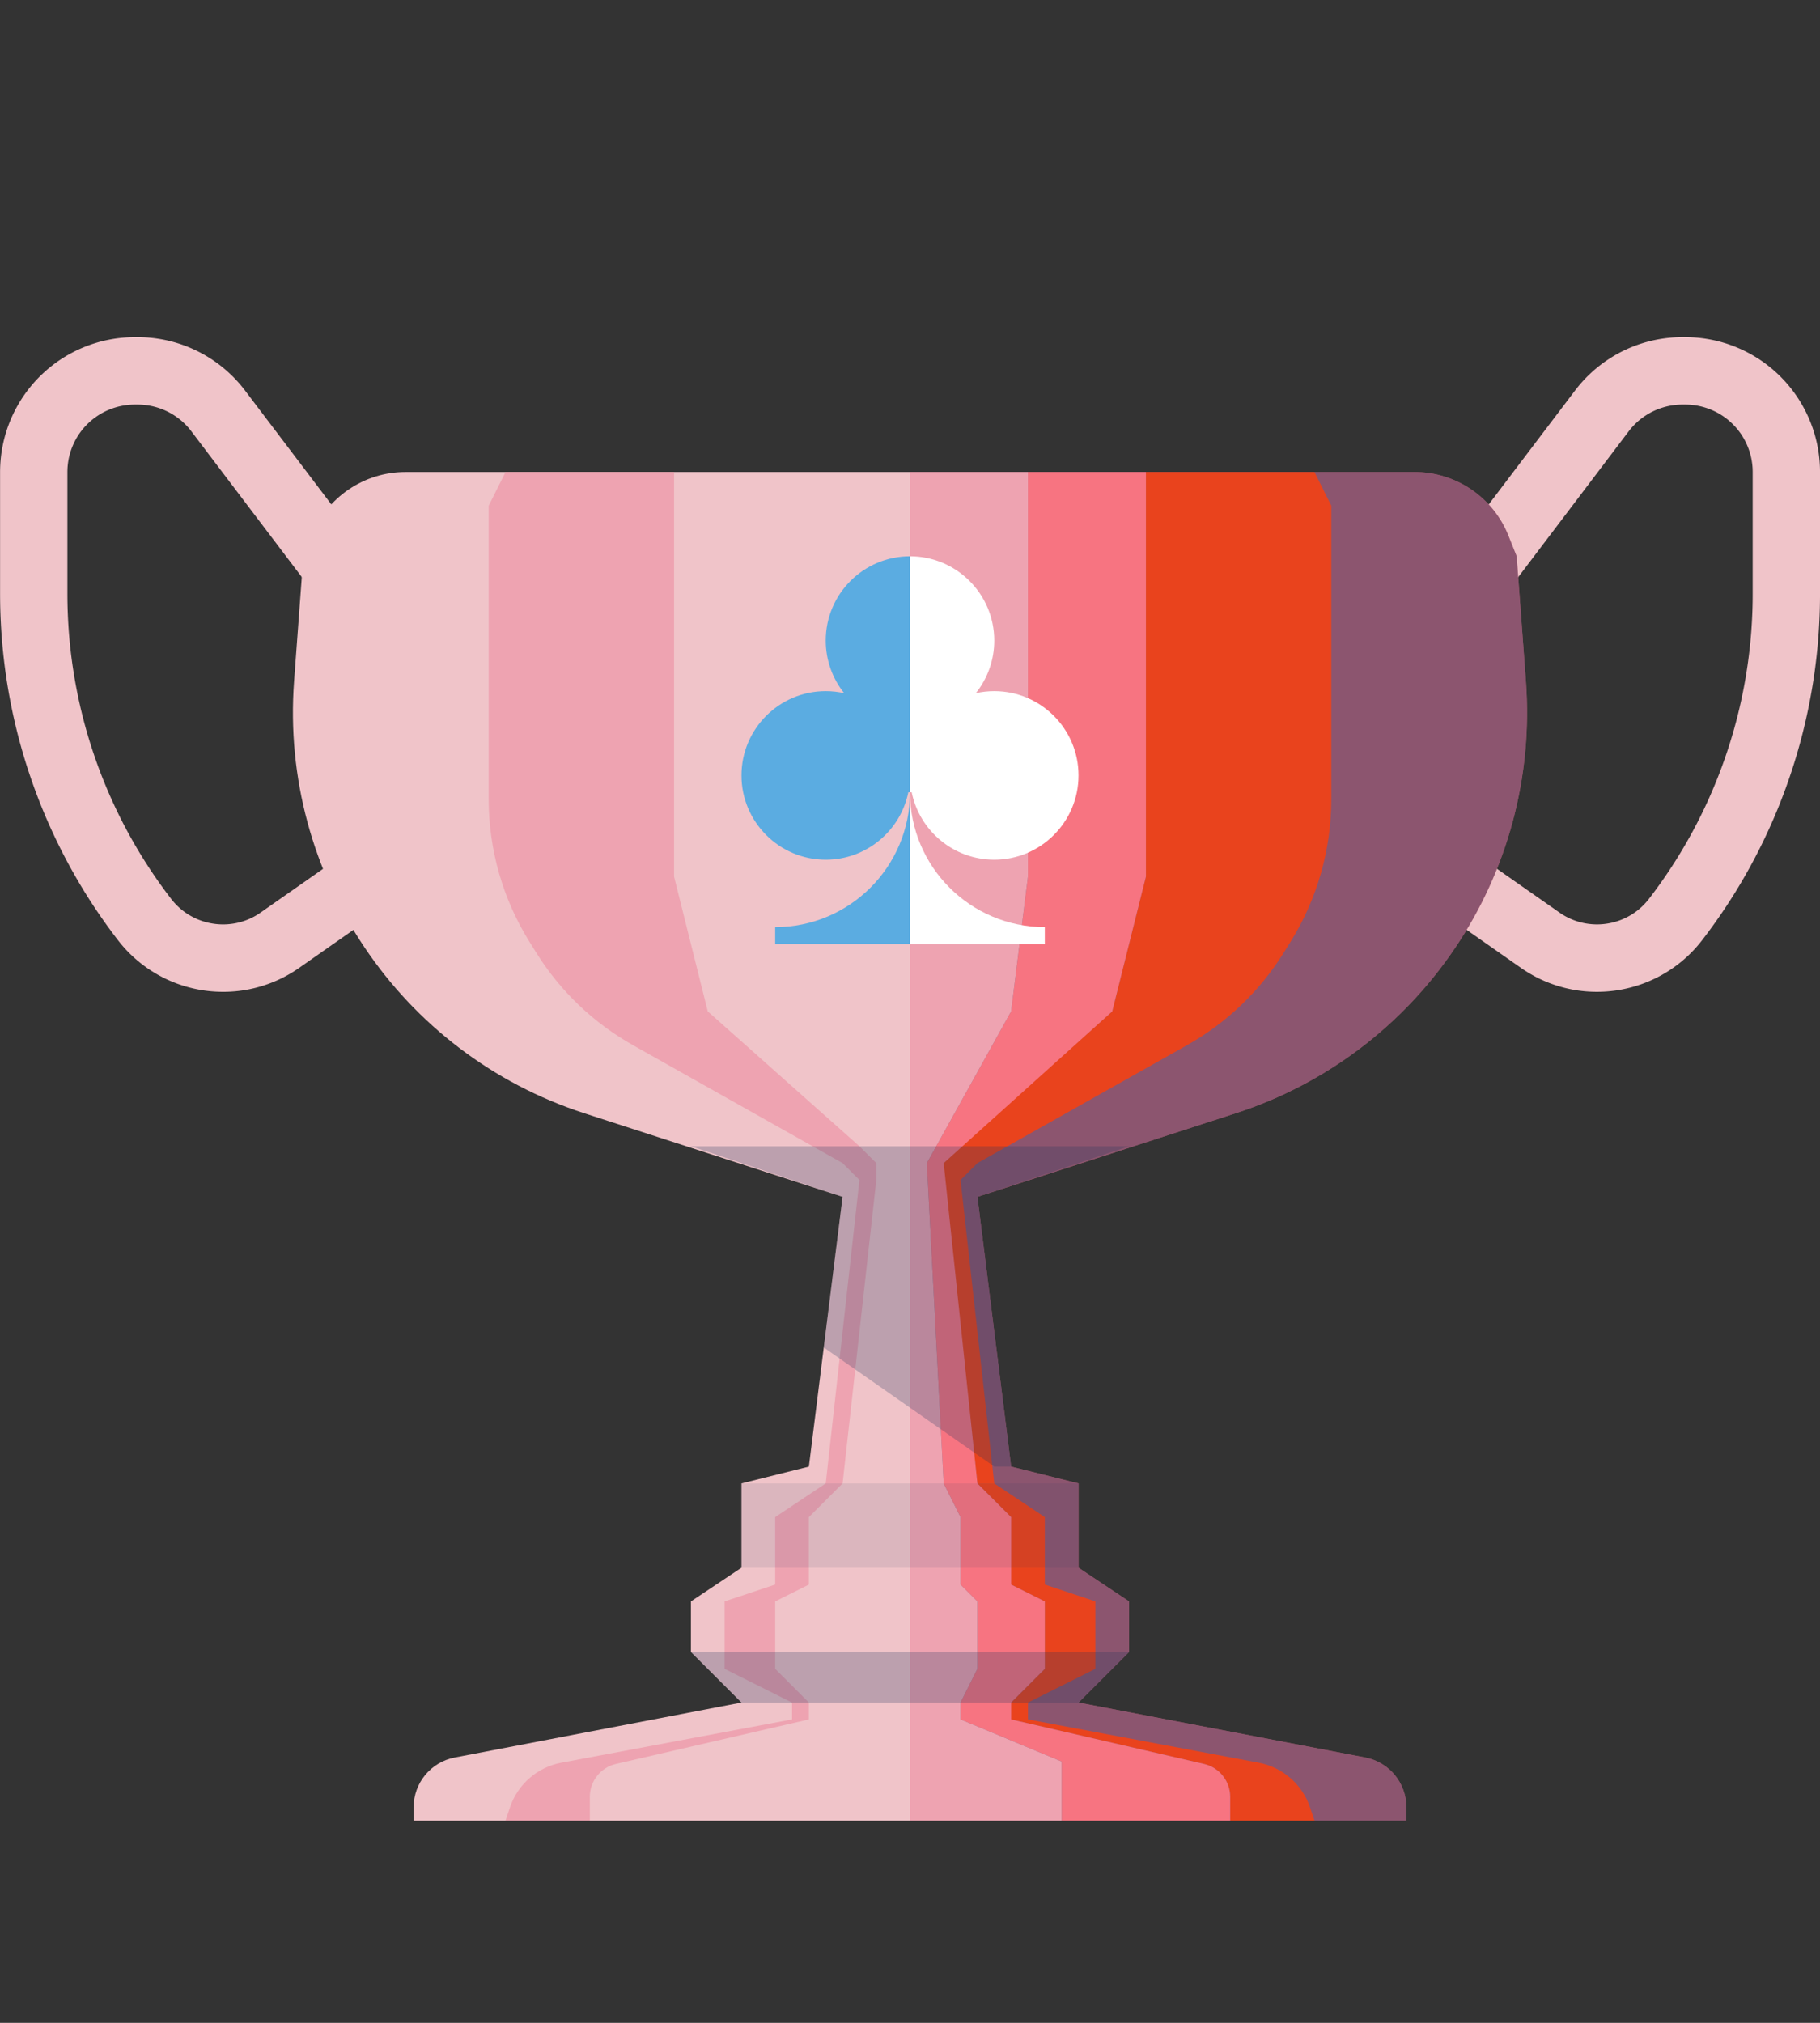<?xml version="1.0" encoding="UTF-8" standalone="no"?><!DOCTYPE svg PUBLIC "-//W3C//DTD SVG 1.1//EN" "http://www.w3.org/Graphics/SVG/1.1/DTD/svg11.dtd"><svg width="100%" height="100%" viewBox="0 0 216 240" version="1.1" xmlns="http://www.w3.org/2000/svg" xmlns:xlink="http://www.w3.org/1999/xlink" xml:space="preserve" style="fill-rule:evenodd;clip-rule:evenodd;stroke-linejoin:round;stroke-miterlimit:1.414;"><rect x="0" y="0" width="216" height="240" fill="#333333" stroke="none"/><rect id="competitie" x="0" y="0" width="216" height="240" style="fill:none;"/><clipPath id="_clip1"><rect id="competitie1" x="0" y="0" width="216" height="240"/></clipPath><g clip-path="url(#_clip1)"><g id="ranking---competitie"><path d="M200.199,40.001l0.198,0.004l0.198,0.006l0.198,0.009l0.198,0.011l0.197,0.013l0.197,0.016l0.196,0.018l0.196,0.021l0.196,0.023l0.195,0.025l0.195,0.028l0.194,0.031l0.193,0.032l0.194,0.035l0.192,0.037l0.192,0.04l0.191,0.042l0.191,0.044l0.19,0.047l0.189,0.048l0.189,0.051l0.188,0.054l0.187,0.056l0.187,0.057l0.186,0.061l0.185,0.062l0.184,0.065l0.183,0.067l0.183,0.069l0.181,0.071l0.181,0.074l0.18,0.076l0.179,0.078l0.178,0.08l0.176,0.082l0.176,0.084l0.175,0.087l0.174,0.089l0.173,0.091l0.172,0.093l0.171,0.095l0.169,0.097l0.169,0.1l0.167,0.101l0.166,0.104l0.165,0.105l0.164,0.108l0.162,0.11l0.162,0.112l0.159,0.114l0.159,0.116l0.157,0.117l0.157,0.121l0.154,0.122l0.153,0.123l0.152,0.126l0.15,0.128l0.149,0.13l0.148,0.132l0.146,0.134l0.144,0.136l0.143,0.138l0.142,0.139l0.139,0.142l0.138,0.142l0.136,0.145l0.134,0.146l0.132,0.148l0.13,0.148l0.128,0.151l0.126,0.152l0.123,0.153l0.122,0.154l0.121,0.157l0.117,0.157l0.116,0.159l0.114,0.16l0.112,0.161l0.11,0.162l0.108,0.164l0.105,0.165l0.104,0.166l0.101,0.167l0.1,0.169l0.097,0.169l0.095,0.171l0.093,0.172l0.091,0.173l0.089,0.174l0.087,0.175l0.084,0.175l0.082,0.177l0.08,0.178l0.078,0.179l0.076,0.18l0.074,0.181l0.071,0.181l0.069,0.183l0.067,0.183l0.065,0.184l0.062,0.185l0.06,0.186l0.058,0.187l0.056,0.187l0.054,0.188l0.051,0.188l0.048,0.19l0.047,0.19l0.044,0.191l0.042,0.191l0.04,0.192l0.037,0.192l0.035,0.194l0.033,0.193l0.03,0.194l0.028,0.195l0.025,0.195l0.023,0.196l0.021,0.196l0.018,0.196l0.016,0.197l0.013,0.197l0.011,0.198l0.009,0.198l0.006,0.198l0.004,0.198l0.001,0.187l0,14.468l-0.001,0.343l-0.003,0.348l-0.004,0.347l-0.006,0.348l-0.008,0.347l-0.01,0.348l-0.012,0.347l-0.013,0.347l-0.016,0.346l-0.017,0.347l-0.018,0.346l-0.021,0.346l-0.022,0.346l-0.024,0.345l-0.026,0.345l-0.028,0.345l-0.029,0.345l-0.031,0.345l-0.033,0.344l-0.035,0.344l-0.036,0.344l-0.038,0.343l-0.04,0.343l-0.042,0.343l-0.043,0.342l-0.045,0.343l-0.047,0.341l-0.049,0.342l-0.05,0.341l-0.052,0.341l-0.054,0.341l-0.056,0.34l-0.057,0.34l-0.059,0.339l-0.061,0.339l-0.062,0.339l-0.065,0.338l-0.065,0.338l-0.068,0.338l-0.069,0.337l-0.071,0.337l-0.073,0.336l-0.075,0.336l-0.076,0.335l-0.078,0.335l-0.079,0.335l-0.082,0.334l-0.083,0.334l-0.084,0.333l-0.086,0.333l-0.089,0.332l-0.089,0.332l-0.092,0.331l-0.093,0.331l-0.094,0.33l-0.097,0.33l-0.098,0.329l-0.1,0.329l-0.101,0.328l-0.103,0.328l-0.105,0.327l-0.107,0.327l-0.108,0.326l-0.11,0.325l-0.111,0.325l-0.113,0.325l-0.115,0.323l-0.116,0.324l-0.118,0.322l-0.12,0.322l-0.121,0.322l-0.123,0.321l-0.125,0.32l-0.126,0.319l-0.128,0.319l-0.13,0.319l-0.131,0.317l-0.133,0.317l-0.134,0.317l-0.136,0.316l-0.138,0.314l-0.139,0.315l-0.141,0.314l-0.143,0.313l-0.144,0.312l-0.146,0.312l-0.147,0.311l-0.149,0.31l-0.151,0.309l-0.152,0.309l-0.154,0.308l-0.155,0.307l-0.157,0.307l-0.159,0.306l-0.16,0.305l-0.162,0.304l-0.163,0.304l-0.165,0.302l-0.167,0.302l-0.168,0.301l-0.169,0.301l-0.172,0.299l-0.173,0.299l-0.174,0.298l-0.176,0.297l-0.178,0.296l-0.179,0.296l-0.18,0.295l-0.183,0.293l-0.183,0.293l-0.186,0.292l-0.187,0.291l-0.188,0.291l-0.19,0.289l-0.192,0.289l-0.193,0.287l-0.195,0.287l-0.196,0.286l-0.198,0.285l-0.199,0.284l-0.201,0.283l-0.202,0.282l-0.204,0.282l-0.205,0.28l-0.207,0.279l-0.209,0.279l-0.21,0.277l-0.193,0.253l-0.011,0.015l-0.129,0.164l-0.122,0.153l-0.124,0.152l-0.126,0.149l-0.127,0.148l-0.129,0.146l-0.13,0.144l-0.132,0.142l-0.133,0.14l-0.135,0.138l-0.136,0.136l-0.137,0.135l-0.139,0.133l-0.14,0.13l-0.142,0.129l-0.143,0.127l-0.145,0.125l-0.145,0.123l-0.147,0.12l-0.148,0.119l-0.149,0.117l-0.151,0.115l-0.151,0.113l-0.153,0.112l-0.154,0.108l-0.155,0.107l-0.156,0.106l-0.157,0.103l-0.158,0.101l-0.159,0.099l-0.16,0.097l-0.162,0.095l-0.162,0.093l-0.162,0.091l-0.164,0.088l-0.165,0.087l-0.166,0.085l-0.166,0.083l-0.167,0.081l-0.168,0.078l-0.169,0.077l-0.17,0.075l-0.17,0.072l-0.171,0.071l-0.172,0.068l-0.172,0.067l-0.173,0.064l-0.174,0.062l-0.175,0.06l-0.175,0.059l-0.175,0.056l-0.176,0.054l-0.177,0.051l-0.177,0.05l-0.178,0.048l-0.178,0.046l-0.179,0.043l-0.179,0.042l-0.179,0.039l-0.18,0.037l-0.181,0.036l-0.18,0.033l-0.181,0.031l-0.182,0.029l-0.182,0.027l-0.182,0.024l-0.182,0.023l-0.182,0.02l-0.183,0.019l-0.184,0.016l-0.183,0.014l-0.183,0.012l-0.184,0.01l-0.184,0.007l-0.184,0.006l-0.184,0.003l-0.184,0.002l-0.184,-0.001l-0.184,-0.003l-0.185,-0.005l-0.185,-0.008l-0.184,-0.009l-0.184,-0.012l-0.185,-0.014l-0.184,-0.016l-0.184,-0.018l-0.184,-0.02l-0.185,-0.023l-0.183,-0.025l-0.184,-0.026l-0.184,-0.03l-0.183,-0.031l-0.183,-0.033l-0.184,-0.036l-0.182,-0.038l-0.182,-0.04l-0.183,-0.042l-0.182,-0.045l-0.181,-0.047l-0.181,-0.049l-0.181,-0.051l-0.18,-0.053l-0.18,-0.056l-0.18,-0.058l-0.179,-0.06l-0.178,-0.063l-0.178,-0.064l-0.178,-0.067l-0.176,-0.069l-0.177,-0.072l-0.176,-0.073l-0.175,-0.076l-0.174,-0.078l-0.174,-0.08l-0.173,-0.083l-0.172,-0.085l-0.172,-0.087l-0.17,-0.089l-0.171,-0.092l-0.168,-0.094l-0.169,-0.096l-0.167,-0.098l-0.167,-0.101l-0.165,-0.102l-0.165,-0.105l-0.164,-0.107l-0.162,-0.11l-0.152,-0.105l-10.792,-7.554l4.588,-6.554l10.772,7.54l0.09,0.063l0.081,0.055l0.082,0.053l0.082,0.052l0.082,0.051l0.083,0.05l0.082,0.049l0.083,0.047l0.084,0.047l0.084,0.045l0.084,0.044l0.085,0.043l0.084,0.041l0.085,0.041l0.086,0.039l0.085,0.039l0.086,0.037l0.086,0.036l0.087,0.035l0.087,0.034l0.087,0.033l0.087,0.031l0.087,0.031l0.088,0.029l0.088,0.029l0.088,0.027l0.089,0.026l0.088,0.025l0.089,0.024l0.089,0.023l0.089,0.022l0.089,0.021l0.09,0.02l0.09,0.018l0.089,0.018l0.09,0.016l0.09,0.016l0.091,0.014l0.09,0.013l0.091,0.012l0.09,0.011l0.091,0.01l0.091,0.009l0.09,0.008l0.091,0.007l0.091,0.006l0.091,0.004l0.091,0.004l0.091,0.003l0.091,0.001l0.091,0.001l0.091,-0.001l0.091,-0.002l0.091,-0.003l0.091,-0.003l0.09,-0.005l0.091,-0.006l0.091,-0.007l0.09,-0.008l0.091,-0.009l0.09,-0.01l0.09,-0.012l0.091,-0.012l0.09,-0.013l0.089,-0.014l0.09,-0.016l0.089,-0.016l0.089,-0.017l0.089,-0.019l0.089,-0.019l0.089,-0.021l0.088,-0.021l0.088,-0.023l0.088,-0.024l0.088,-0.024l0.087,-0.026l0.087,-0.026l0.087,-0.028l0.086,-0.029l0.086,-0.03l0.085,-0.03l0.086,-0.032l0.085,-0.033l0.085,-0.034l0.084,-0.034l0.084,-0.036l0.083,-0.037l0.083,-0.037l0.083,-0.039l0.082,-0.04l0.082,-0.041l0.081,-0.041l0.081,-0.043l0.081,-0.043l0.08,-0.045l0.079,-0.046l0.079,-0.046l0.079,-0.048l0.078,-0.048l0.077,-0.05l0.077,-0.05l0.077,-0.052l0.076,-0.052l0.075,-0.054l0.075,-0.054l0.074,-0.056l0.074,-0.056l0.073,-0.057l0.073,-0.059l0.072,-0.059l0.071,-0.06l0.071,-0.061l0.07,-0.063l0.07,-0.063l0.069,-0.064l0.068,-0.065l0.068,-0.066l0.067,-0.068l0.066,-0.068l0.066,-0.069l0.065,-0.07l0.065,-0.072l0.063,-0.072l0.063,-0.073l0.063,-0.075l0.062,-0.075l0.061,-0.076l0.053,-0.068l-0.01,0.013l0.204,-0.267l0.185,-0.244l0.184,-0.246l0.182,-0.246l0.181,-0.247l0.18,-0.248l0.178,-0.248l0.177,-0.25l0.176,-0.25l0.174,-0.251l0.173,-0.252l0.172,-0.253l0.17,-0.253l0.169,-0.255l0.167,-0.255l0.166,-0.256l0.165,-0.256l0.163,-0.257l0.162,-0.259l0.161,-0.259l0.159,-0.259l0.158,-0.261l0.156,-0.261l0.155,-0.261l0.154,-0.263l0.153,-0.263l0.15,-0.264l0.15,-0.265l0.148,-0.265l0.147,-0.267l0.145,-0.266l0.144,-0.268l0.143,-0.268l0.141,-0.269l0.14,-0.269l0.138,-0.27l0.137,-0.271l0.136,-0.272l0.134,-0.272l0.132,-0.272l0.132,-0.274l0.13,-0.274l0.128,-0.274l0.127,-0.275l0.126,-0.276l0.124,-0.277l0.123,-0.277l0.121,-0.278l0.12,-0.278l0.118,-0.278l0.117,-0.28l0.116,-0.28l0.114,-0.28l0.113,-0.281l0.111,-0.282l0.11,-0.282l0.108,-0.283l0.107,-0.283l0.106,-0.284l0.104,-0.284l0.102,-0.285l0.102,-0.286l0.099,-0.285l0.098,-0.287l0.097,-0.287l0.095,-0.287l0.094,-0.288l0.093,-0.288l0.091,-0.289l0.089,-0.289l0.088,-0.29l0.086,-0.29l0.085,-0.291l0.084,-0.291l0.082,-0.291l0.08,-0.292l0.08,-0.293l0.077,-0.292l0.076,-0.294l0.075,-0.293l0.073,-0.294l0.071,-0.295l0.071,-0.295l0.068,-0.295l0.067,-0.296l0.066,-0.296l0.064,-0.296l0.063,-0.297l0.061,-0.297l0.059,-0.297l0.058,-0.298l0.057,-0.298l0.055,-0.299l0.054,-0.298l0.052,-0.3l0.05,-0.299l0.049,-0.3l0.047,-0.3l0.046,-0.3l0.045,-0.301l0.043,-0.301l0.041,-0.301l0.04,-0.302l0.038,-0.302l0.037,-0.302l0.035,-0.302l0.034,-0.303l0.032,-0.302l0.03,-0.304l0.029,-0.303l0.028,-0.303l0.025,-0.304l0.025,-0.304l0.023,-0.305l0.021,-0.304l0.019,-0.305l0.019,-0.305l0.016,-0.305l0.015,-0.305l0.013,-0.306l0.012,-0.305l0.011,-0.306l0.008,-0.306l0.007,-0.306l0.006,-0.307l0.004,-0.306l0.002,-0.307l0.001,-0.312l0,-14.433l-0.001,-0.112l-0.002,-0.099l-0.003,-0.099l-0.004,-0.099l-0.005,-0.099l-0.007,-0.098l-0.008,-0.099l-0.009,-0.098l-0.011,-0.098l-0.011,-0.098l-0.013,-0.097l-0.014,-0.097l-0.015,-0.097l-0.016,-0.097l-0.018,-0.097l-0.018,-0.096l-0.02,-0.096l-0.021,-0.095l-0.022,-0.096l-0.023,-0.095l-0.025,-0.095l-0.025,-0.094l-0.027,-0.094l-0.028,-0.094l-0.029,-0.093l-0.03,-0.093l-0.031,-0.092l-0.033,-0.092l-0.033,-0.092l-0.035,-0.091l-0.035,-0.091l-0.037,-0.09l-0.038,-0.09l-0.039,-0.09l-0.04,-0.089l-0.041,-0.088l-0.042,-0.088l-0.044,-0.088l-0.044,-0.087l-0.046,-0.086l-0.046,-0.086l-0.048,-0.085l-0.048,-0.085l-0.05,-0.084l-0.051,-0.084l-0.052,-0.083l-0.052,-0.083l-0.054,-0.081l-0.055,-0.082l-0.056,-0.08l-0.057,-0.08l-0.058,-0.079l-0.059,-0.079l-0.06,-0.078l-0.061,-0.077l-0.062,-0.077l-0.063,-0.076l-0.064,-0.075l-0.065,-0.074l-0.066,-0.074l-0.066,-0.073l-0.068,-0.072l-0.069,-0.072l-0.07,-0.071l-0.071,-0.07l-0.071,-0.069l-0.073,-0.068l-0.073,-0.067l-0.074,-0.065l-0.074,-0.065l-0.075,-0.064l-0.076,-0.063l-0.077,-0.062l-0.077,-0.061l-0.078,-0.06l-0.079,-0.059l-0.079,-0.058l-0.08,-0.057l-0.08,-0.056l-0.081,-0.055l-0.083,-0.054l-0.082,-0.052l-0.083,-0.052l-0.084,-0.051l-0.084,-0.05l-0.085,-0.048l-0.085,-0.048l-0.086,-0.046l-0.086,-0.046l-0.087,-0.044l-0.088,-0.044l-0.088,-0.042l-0.088,-0.041l-0.089,-0.04l-0.09,-0.039l-0.089,-0.038l-0.091,-0.037l-0.091,-0.035l-0.091,-0.035l-0.092,-0.034l-0.092,-0.032l-0.093,-0.031l-0.092,-0.03l-0.093,-0.029l-0.094,-0.028l-0.094,-0.027l-0.094,-0.025l-0.095,-0.025l-0.095,-0.023l-0.096,-0.022l-0.095,-0.021l-0.096,-0.02l-0.096,-0.018l-0.097,-0.018l-0.097,-0.016l-0.097,-0.015l-0.097,-0.014l-0.097,-0.013l-0.098,-0.011l-0.098,-0.011l-0.098,-0.009l-0.099,-0.008l-0.099,-0.007l-0.098,-0.005l-0.099,-0.004l-0.1,-0.003l-0.099,-0.002l-0.111,-0.001l-0.305,0l-0.132,0.001l-0.118,0.003l-0.116,0.004l-0.117,0.006l-0.116,0.007l-0.116,0.01l-0.116,0.011l-0.115,0.012l-0.115,0.015l-0.115,0.016l-0.114,0.017l-0.113,0.019l-0.114,0.021l-0.113,0.023l-0.113,0.024l-0.112,0.025l-0.111,0.028l-0.112,0.028l-0.11,0.031l-0.11,0.032l-0.11,0.033l-0.109,0.035l-0.109,0.037l-0.108,0.038l-0.107,0.04l-0.107,0.041l-0.106,0.043l-0.105,0.044l-0.105,0.046l-0.104,0.047l-0.104,0.049l-0.103,0.05l-0.101,0.051l-0.102,0.053l-0.1,0.055l-0.1,0.056l-0.099,0.057l-0.098,0.059l-0.098,0.06l-0.096,0.062l-0.096,0.063l-0.094,0.064l-0.094,0.066l-0.093,0.067l-0.092,0.068l-0.091,0.07l-0.09,0.072l-0.089,0.072l-0.089,0.074l-0.087,0.075l-0.086,0.077l-0.085,0.077l-0.084,0.079l-0.083,0.081l-0.082,0.082l-0.081,0.082l-0.08,0.085l-0.078,0.085l-0.078,0.087l-0.076,0.088l-0.075,0.089l-0.074,0.091l-0.073,0.092l-0.081,0.105l-16.095,21.236l-6.376,-4.832l16.114,-21.26l0.134,-0.174l0.145,-0.183l0.148,-0.182l0.15,-0.178l0.153,-0.176l0.155,-0.174l0.157,-0.171l0.159,-0.168l0.162,-0.166l0.164,-0.164l0.166,-0.161l0.168,-0.158l0.171,-0.156l0.172,-0.153l0.175,-0.151l0.176,-0.147l0.178,-0.145l0.181,-0.143l0.182,-0.139l0.184,-0.138l0.186,-0.134l0.188,-0.131l0.189,-0.129l0.191,-0.126l0.193,-0.123l0.195,-0.121l0.196,-0.117l0.198,-0.115l0.199,-0.112l0.201,-0.109l0.203,-0.106l0.204,-0.103l0.205,-0.1l0.207,-0.097l0.208,-0.095l0.21,-0.091l0.211,-0.089l0.212,-0.085l0.213,-0.082l0.215,-0.08l0.216,-0.076l0.217,-0.073l0.218,-0.07l0.219,-0.067l0.221,-0.064l0.222,-0.061l0.222,-0.058l0.223,-0.054l0.225,-0.052l0.225,-0.048l0.226,-0.045l0.227,-0.041l0.228,-0.039l0.229,-0.035l0.229,-0.032l0.23,-0.029l0.231,-0.025l0.231,-0.022l0.232,-0.019l0.232,-0.015l0.233,-0.012l0.234,-0.008l0.234,-0.005l0.219,-0.002l0.359,0l0.187,0.001Z" style="fill:#f0c4c9;"/><path d="M16.566,40.002l0.234,0.005l0.234,0.008l0.233,0.012l0.232,0.015l0.232,0.019l0.231,0.022l0.231,0.025l0.23,0.029l0.229,0.032l0.229,0.035l0.228,0.039l0.227,0.041l0.226,0.045l0.225,0.048l0.225,0.052l0.223,0.054l0.223,0.058l0.221,0.061l0.221,0.064l0.219,0.067l0.218,0.07l0.217,0.073l0.216,0.076l0.215,0.08l0.213,0.082l0.212,0.085l0.211,0.089l0.21,0.091l0.208,0.095l0.207,0.097l0.205,0.1l0.204,0.103l0.203,0.106l0.201,0.109l0.199,0.112l0.198,0.115l0.196,0.117l0.195,0.121l0.193,0.123l0.191,0.126l0.189,0.129l0.188,0.131l0.186,0.134l0.184,0.137l0.182,0.14l0.181,0.143l0.178,0.145l0.176,0.148l0.175,0.15l0.172,0.153l0.171,0.156l0.168,0.158l0.166,0.161l0.164,0.164l0.162,0.166l0.159,0.168l0.157,0.171l0.155,0.174l0.153,0.176l0.15,0.178l0.148,0.181l0.145,0.184l0.134,0.174l16.114,21.26l-6.376,4.832l-16.095,-21.236l-0.081,-0.105l-0.073,-0.092l-0.074,-0.091l-0.075,-0.089l-0.076,-0.088l-0.078,-0.087l-0.078,-0.085l-0.08,-0.085l-0.081,-0.082l-0.082,-0.082l-0.083,-0.081l-0.084,-0.079l-0.085,-0.077l-0.086,-0.077l-0.087,-0.075l-0.089,-0.074l-0.089,-0.072l-0.09,-0.072l-0.091,-0.07l-0.092,-0.068l-0.093,-0.067l-0.094,-0.066l-0.094,-0.064l-0.096,-0.063l-0.096,-0.062l-0.098,-0.06l-0.098,-0.059l-0.099,-0.057l-0.1,-0.056l-0.1,-0.055l-0.102,-0.053l-0.102,-0.051l-0.102,-0.05l-0.104,-0.049l-0.104,-0.047l-0.105,-0.046l-0.105,-0.044l-0.106,-0.043l-0.107,-0.041l-0.107,-0.04l-0.108,-0.038l-0.109,-0.037l-0.109,-0.035l-0.11,-0.033l-0.11,-0.032l-0.11,-0.031l-0.112,-0.028l-0.111,-0.028l-0.112,-0.025l-0.113,-0.024l-0.113,-0.023l-0.113,-0.021l-0.114,-0.019l-0.114,-0.017l-0.115,-0.016l-0.115,-0.015l-0.115,-0.012l-0.116,-0.011l-0.116,-0.01l-0.116,-0.007l-0.117,-0.006l-0.116,-0.004l-0.118,-0.003l-0.132,-0.001l-0.305,0l-0.111,0.001l-0.099,0.002l-0.1,0.003l-0.099,0.004l-0.098,0.005l-0.099,0.007l-0.099,0.008l-0.098,0.009l-0.098,0.011l-0.098,0.011l-0.097,0.013l-0.097,0.014l-0.097,0.015l-0.097,0.016l-0.097,0.018l-0.096,0.018l-0.096,0.02l-0.095,0.021l-0.096,0.022l-0.095,0.023l-0.095,0.025l-0.094,0.025l-0.094,0.027l-0.094,0.028l-0.093,0.029l-0.092,0.03l-0.093,0.031l-0.092,0.033l-0.092,0.033l-0.091,0.035l-0.091,0.035l-0.091,0.037l-0.089,0.038l-0.09,0.039l-0.089,0.04l-0.088,0.041l-0.088,0.042l-0.088,0.044l-0.087,0.044l-0.086,0.046l-0.086,0.046l-0.085,0.048l-0.085,0.048l-0.084,0.05l-0.084,0.051l-0.083,0.052l-0.082,0.052l-0.082,0.054l-0.082,0.055l-0.08,0.056l-0.08,0.057l-0.079,0.058l-0.079,0.059l-0.078,0.06l-0.077,0.061l-0.077,0.062l-0.076,0.063l-0.075,0.064l-0.074,0.065l-0.074,0.065l-0.073,0.067l-0.073,0.068l-0.071,0.069l-0.071,0.07l-0.07,0.071l-0.069,0.072l-0.068,0.072l-0.066,0.073l-0.066,0.074l-0.065,0.074l-0.064,0.075l-0.063,0.076l-0.062,0.077l-0.061,0.077l-0.06,0.078l-0.059,0.079l-0.058,0.079l-0.057,0.08l-0.056,0.08l-0.055,0.082l-0.054,0.081l-0.053,0.083l-0.051,0.083l-0.051,0.084l-0.05,0.084l-0.048,0.085l-0.048,0.085l-0.046,0.086l-0.046,0.086l-0.044,0.087l-0.044,0.088l-0.042,0.088l-0.041,0.088l-0.04,0.089l-0.039,0.09l-0.038,0.09l-0.037,0.09l-0.035,0.091l-0.035,0.091l-0.033,0.092l-0.033,0.092l-0.031,0.092l-0.03,0.093l-0.029,0.093l-0.028,0.094l-0.027,0.094l-0.025,0.095l-0.025,0.094l-0.023,0.095l-0.022,0.095l-0.021,0.096l-0.02,0.096l-0.018,0.096l-0.018,0.097l-0.016,0.097l-0.015,0.097l-0.014,0.097l-0.013,0.097l-0.011,0.098l-0.011,0.098l-0.009,0.098l-0.008,0.099l-0.007,0.098l-0.005,0.099l-0.004,0.099l-0.003,0.099l-0.002,0.1l-0.001,0.111l0,14.433l0.001,0.312l0.002,0.307l0.004,0.306l0.006,0.307l0.007,0.306l0.008,0.306l0.011,0.306l0.012,0.305l0.013,0.306l0.015,0.305l0.016,0.305l0.019,0.305l0.019,0.305l0.021,0.304l0.023,0.305l0.025,0.304l0.025,0.304l0.028,0.303l0.029,0.303l0.03,0.304l0.032,0.302l0.034,0.303l0.035,0.302l0.037,0.303l0.038,0.301l0.04,0.302l0.041,0.301l0.043,0.301l0.045,0.301l0.046,0.3l0.047,0.3l0.049,0.3l0.05,0.299l0.052,0.3l0.054,0.298l0.055,0.299l0.057,0.298l0.058,0.298l0.059,0.297l0.061,0.297l0.063,0.297l0.064,0.296l0.066,0.296l0.067,0.296l0.068,0.295l0.07,0.295l0.072,0.295l0.073,0.294l0.075,0.293l0.076,0.293l0.077,0.293l0.08,0.293l0.08,0.292l0.082,0.291l0.084,0.291l0.085,0.291l0.086,0.29l0.088,0.29l0.089,0.289l0.091,0.289l0.093,0.288l0.094,0.288l0.095,0.287l0.097,0.287l0.098,0.287l0.099,0.285l0.102,0.286l0.102,0.285l0.104,0.284l0.106,0.284l0.107,0.283l0.108,0.283l0.11,0.282l0.111,0.282l0.113,0.281l0.114,0.28l0.116,0.28l0.117,0.28l0.118,0.278l0.12,0.278l0.121,0.278l0.123,0.277l0.124,0.277l0.126,0.276l0.127,0.275l0.128,0.274l0.13,0.274l0.132,0.274l0.132,0.272l0.134,0.272l0.136,0.272l0.137,0.271l0.138,0.27l0.14,0.269l0.141,0.269l0.143,0.268l0.144,0.268l0.145,0.267l0.147,0.266l0.148,0.265l0.15,0.265l0.15,0.264l0.153,0.263l0.154,0.263l0.155,0.261l0.156,0.261l0.158,0.261l0.159,0.259l0.161,0.259l0.162,0.258l0.163,0.258l0.165,0.256l0.166,0.256l0.167,0.255l0.169,0.255l0.17,0.253l0.172,0.253l0.173,0.252l0.174,0.251l0.176,0.25l0.177,0.25l0.178,0.248l0.18,0.248l0.181,0.247l0.182,0.246l0.184,0.246l0.185,0.244l0.213,0.279l-0.01,-0.014l0.044,0.057l0.061,0.076l0.062,0.075l0.063,0.075l0.063,0.073l0.063,0.072l0.065,0.072l0.065,0.07l0.066,0.069l0.066,0.068l0.067,0.068l0.068,0.066l0.068,0.065l0.069,0.064l0.07,0.063l0.07,0.062l0.071,0.062l0.071,0.06l0.072,0.059l0.073,0.059l0.073,0.057l0.074,0.056l0.074,0.056l0.075,0.054l0.075,0.054l0.076,0.052l0.077,0.052l0.077,0.05l0.077,0.05l0.078,0.048l0.079,0.048l0.079,0.046l0.079,0.046l0.08,0.045l0.081,0.043l0.081,0.043l0.081,0.041l0.082,0.041l0.082,0.04l0.083,0.039l0.083,0.037l0.083,0.037l0.084,0.036l0.084,0.034l0.085,0.034l0.085,0.033l0.086,0.032l0.085,0.03l0.086,0.03l0.086,0.029l0.087,0.028l0.087,0.026l0.087,0.026l0.088,0.024l0.088,0.024l0.088,0.023l0.088,0.021l0.089,0.021l0.089,0.019l0.089,0.019l0.089,0.017l0.089,0.016l0.09,0.016l0.089,0.014l0.09,0.013l0.091,0.012l0.09,0.012l0.09,0.01l0.091,0.009l0.09,0.008l0.091,0.007l0.091,0.006l0.09,0.005l0.091,0.003l0.091,0.003l0.091,0.002l0.091,0.001l0.091,-0.001l0.091,-0.001l0.091,-0.003l0.091,-0.004l0.091,-0.004l0.091,-0.006l0.091,-0.007l0.09,-0.008l0.091,-0.009l0.091,-0.01l0.09,-0.011l0.091,-0.012l0.09,-0.013l0.091,-0.014l0.09,-0.016l0.09,-0.016l0.089,-0.018l0.09,-0.018l0.09,-0.02l0.089,-0.021l0.089,-0.022l0.089,-0.023l0.089,-0.024l0.088,-0.025l0.089,-0.026l0.088,-0.027l0.088,-0.029l0.088,-0.029l0.087,-0.031l0.087,-0.031l0.087,-0.033l0.087,-0.034l0.087,-0.035l0.086,-0.036l0.086,-0.037l0.085,-0.039l0.086,-0.039l0.085,-0.041l0.084,-0.041l0.085,-0.043l0.084,-0.044l0.084,-0.045l0.083,-0.047l0.084,-0.047l0.082,-0.049l0.083,-0.05l0.082,-0.051l0.082,-0.052l0.082,-0.053l0.081,-0.055l0.09,-0.063l10.772,-7.54l4.588,6.554l-10.792,7.554l-0.152,0.105l-0.162,0.109l-0.164,0.108l-0.165,0.105l-0.165,0.102l-0.167,0.101l-0.167,0.098l-0.169,0.096l-0.168,0.094l-0.171,0.092l-0.17,0.089l-0.172,0.087l-0.172,0.085l-0.173,0.083l-0.174,0.08l-0.174,0.078l-0.175,0.076l-0.176,0.073l-0.177,0.072l-0.176,0.069l-0.178,0.067l-0.178,0.064l-0.178,0.063l-0.179,0.06l-0.18,0.058l-0.18,0.056l-0.18,0.053l-0.181,0.051l-0.181,0.049l-0.181,0.047l-0.182,0.045l-0.183,0.042l-0.182,0.04l-0.182,0.038l-0.184,0.036l-0.183,0.033l-0.183,0.031l-0.184,0.03l-0.184,0.026l-0.183,0.025l-0.185,0.023l-0.184,0.02l-0.184,0.018l-0.184,0.016l-0.185,0.014l-0.184,0.012l-0.184,0.009l-0.185,0.008l-0.185,0.005l-0.184,0.003l-0.184,0.001l-0.184,-0.002l-0.184,-0.003l-0.184,-0.006l-0.184,-0.007l-0.184,-0.01l-0.183,-0.012l-0.183,-0.014l-0.184,-0.016l-0.183,-0.019l-0.182,-0.02l-0.182,-0.023l-0.182,-0.024l-0.182,-0.027l-0.182,-0.029l-0.181,-0.031l-0.18,-0.033l-0.181,-0.036l-0.18,-0.037l-0.179,-0.039l-0.179,-0.042l-0.179,-0.043l-0.178,-0.046l-0.178,-0.048l-0.177,-0.05l-0.177,-0.051l-0.176,-0.054l-0.175,-0.056l-0.175,-0.059l-0.175,-0.06l-0.174,-0.062l-0.173,-0.064l-0.172,-0.067l-0.172,-0.068l-0.171,-0.071l-0.17,-0.072l-0.17,-0.075l-0.169,-0.077l-0.168,-0.078l-0.167,-0.081l-0.166,-0.083l-0.166,-0.085l-0.165,-0.087l-0.164,-0.088l-0.162,-0.091l-0.162,-0.093l-0.162,-0.095l-0.16,-0.097l-0.159,-0.099l-0.158,-0.101l-0.157,-0.104l-0.156,-0.104l-0.155,-0.107l-0.154,-0.11l-0.153,-0.111l-0.151,-0.113l-0.151,-0.115l-0.149,-0.117l-0.148,-0.119l-0.147,-0.12l-0.145,-0.123l-0.145,-0.125l-0.143,-0.127l-0.142,-0.129l-0.14,-0.13l-0.139,-0.133l-0.137,-0.134l-0.136,-0.137l-0.135,-0.138l-0.134,-0.14l-0.131,-0.142l-0.13,-0.144l-0.129,-0.146l-0.127,-0.148l-0.126,-0.149l-0.124,-0.152l-0.122,-0.153l-0.138,-0.176l-0.01,-0.015l-0.185,-0.241l-0.21,-0.277l-0.209,-0.279l-0.207,-0.279l-0.205,-0.28l-0.204,-0.282l-0.202,-0.282l-0.201,-0.283l-0.199,-0.284l-0.198,-0.285l-0.196,-0.286l-0.195,-0.287l-0.193,-0.287l-0.192,-0.289l-0.19,-0.289l-0.188,-0.291l-0.187,-0.291l-0.186,-0.292l-0.183,-0.293l-0.183,-0.293l-0.18,-0.295l-0.179,-0.295l-0.178,-0.297l-0.176,-0.297l-0.174,-0.298l-0.173,-0.299l-0.172,-0.299l-0.169,-0.301l-0.168,-0.301l-0.167,-0.302l-0.165,-0.302l-0.163,-0.304l-0.162,-0.304l-0.16,-0.305l-0.159,-0.306l-0.157,-0.307l-0.155,-0.307l-0.154,-0.308l-0.152,-0.309l-0.151,-0.309l-0.149,-0.31l-0.147,-0.311l-0.146,-0.312l-0.144,-0.312l-0.143,-0.313l-0.141,-0.314l-0.139,-0.315l-0.138,-0.314l-0.136,-0.316l-0.134,-0.317l-0.133,-0.317l-0.131,-0.317l-0.13,-0.319l-0.128,-0.319l-0.126,-0.319l-0.125,-0.32l-0.122,-0.321l-0.122,-0.322l-0.12,-0.322l-0.118,-0.322l-0.116,-0.324l-0.115,-0.323l-0.113,-0.325l-0.111,-0.325l-0.11,-0.325l-0.108,-0.326l-0.107,-0.327l-0.105,-0.327l-0.103,-0.328l-0.101,-0.328l-0.1,-0.329l-0.098,-0.329l-0.097,-0.33l-0.094,-0.33l-0.093,-0.331l-0.092,-0.331l-0.089,-0.332l-0.089,-0.332l-0.086,-0.333l-0.085,-0.333l-0.082,-0.334l-0.082,-0.334l-0.079,-0.335l-0.078,-0.335l-0.076,-0.335l-0.075,-0.336l-0.073,-0.336l-0.071,-0.337l-0.069,-0.337l-0.068,-0.338l-0.065,-0.338l-0.065,-0.338l-0.062,-0.339l-0.061,-0.339l-0.059,-0.339l-0.057,-0.34l-0.056,-0.34l-0.054,-0.341l-0.052,-0.341l-0.05,-0.341l-0.049,-0.341l-0.047,-0.342l-0.045,-0.343l-0.043,-0.342l-0.042,-0.343l-0.04,-0.343l-0.038,-0.343l-0.036,-0.344l-0.035,-0.344l-0.033,-0.344l-0.031,-0.345l-0.029,-0.345l-0.028,-0.345l-0.026,-0.345l-0.024,-0.345l-0.022,-0.346l-0.021,-0.346l-0.018,-0.346l-0.017,-0.347l-0.016,-0.347l-0.013,-0.346l-0.012,-0.347l-0.01,-0.348l-0.008,-0.347l-0.006,-0.348l-0.004,-0.347l-0.003,-0.348l-0.001,-0.343l0,-14.468l0.001,-0.187l0.004,-0.198l0.006,-0.198l0.009,-0.198l0.011,-0.198l0.013,-0.197l0.016,-0.197l0.018,-0.196l0.021,-0.196l0.023,-0.196l0.025,-0.195l0.028,-0.195l0.03,-0.194l0.033,-0.193l0.035,-0.194l0.037,-0.192l0.04,-0.192l0.042,-0.191l0.044,-0.191l0.047,-0.19l0.048,-0.19l0.051,-0.188l0.054,-0.188l0.056,-0.188l0.058,-0.186l0.06,-0.186l0.062,-0.185l0.065,-0.184l0.067,-0.183l0.069,-0.183l0.071,-0.181l0.074,-0.181l0.076,-0.18l0.078,-0.179l0.08,-0.178l0.082,-0.177l0.084,-0.175l0.087,-0.175l0.089,-0.174l0.091,-0.173l0.093,-0.172l0.095,-0.171l0.097,-0.169l0.1,-0.169l0.101,-0.167l0.104,-0.166l0.105,-0.165l0.108,-0.164l0.11,-0.162l0.112,-0.162l0.114,-0.159l0.116,-0.159l0.117,-0.157l0.121,-0.156l0.122,-0.155l0.123,-0.153l0.126,-0.152l0.128,-0.151l0.13,-0.148l0.132,-0.148l0.134,-0.146l0.136,-0.145l0.137,-0.142l0.14,-0.142l0.142,-0.139l0.143,-0.138l0.144,-0.136l0.146,-0.134l0.148,-0.132l0.149,-0.13l0.15,-0.128l0.152,-0.126l0.153,-0.123l0.155,-0.122l0.156,-0.121l0.157,-0.117l0.159,-0.116l0.159,-0.114l0.162,-0.112l0.162,-0.11l0.164,-0.108l0.165,-0.105l0.166,-0.104l0.167,-0.101l0.169,-0.1l0.169,-0.097l0.171,-0.095l0.172,-0.093l0.173,-0.091l0.174,-0.089l0.175,-0.087l0.176,-0.084l0.176,-0.082l0.178,-0.08l0.179,-0.078l0.18,-0.076l0.181,-0.074l0.181,-0.071l0.183,-0.069l0.183,-0.067l0.184,-0.065l0.185,-0.062l0.186,-0.06l0.187,-0.058l0.187,-0.056l0.188,-0.054l0.189,-0.051l0.189,-0.048l0.19,-0.047l0.191,-0.044l0.191,-0.042l0.192,-0.04l0.192,-0.037l0.194,-0.035l0.193,-0.032l0.194,-0.031l0.195,-0.028l0.195,-0.025l0.196,-0.023l0.196,-0.021l0.196,-0.018l0.197,-0.016l0.197,-0.013l0.198,-0.011l0.198,-0.009l0.198,-0.006l0.198,-0.004l0.187,-0.001l0.359,0l0.219,0.002Z" style="fill:#f0c4c9;"/><path d="M108,56c0,0 41.832,0 59.876,0c4.906,0 9.319,2.987 11.141,7.543c0.566,1.413 0.983,2.457 0.983,2.457c0,0 0.475,6.416 1.098,14.826c1.703,22.992 -12.536,44.169 -34.472,51.266c-15.804,5.113 -30.626,9.908 -30.626,9.908l4,32l8,2l0,10l6,4l0,6l-6,6c0,0 23.597,4.521 34.038,6.521c2.827,0.542 4.871,3.015 4.871,5.893c0,0.914 0,1.586 0,1.586l-58.909,0l0,-160Z" style="fill:#f77481;"/><path d="M108,56c0,0 41.832,0 59.876,0c4.906,0 9.319,2.987 11.141,7.543c0.566,1.413 0.983,2.457 0.983,2.457c0,0 0.475,6.416 1.098,14.826c1.703,22.992 -12.536,44.169 -34.472,51.266c-15.804,5.113 -30.626,9.908 -30.626,9.908l4,32l8,2l0,10l6,4l0,6l-6,6c0,0 23.597,4.521 34.038,6.521c2.827,0.542 4.871,3.015 4.871,5.893c0,0.914 0,1.586 0,1.586l-58.909,0l0,-160Z" style="fill:#23365e;fill-opacity:0.5;"/><path d="M108,56c0,0 -41.832,0 -59.876,0c-4.906,0 -9.319,2.987 -11.141,7.543c-0.566,1.413 -0.983,2.457 -0.983,2.457c0,0 -0.475,6.416 -1.098,14.826c-1.703,22.992 12.536,44.169 34.472,51.266c15.804,5.113 30.626,9.908 30.626,9.908l-4,32l-8,2l0,10l-6,4l0,6l6,6c0,0 -23.597,4.521 -34.038,6.521c-2.827,0.542 -4.871,3.015 -4.871,5.893c0,0.914 0,1.586 0,1.586l58.909,0l0,-160Z" style="fill:#f0c4c9;"/><path d="M94,202l0,2c0,0 -18.509,3.47 -27.373,5.133c-2.856,0.535 -5.197,2.576 -6.116,5.333c-0.292,0.878 -0.511,1.534 -0.511,1.534l10,0c0,0 0,-1.381 0,-2.818c0,-1.863 1.286,-3.479 3.101,-3.898c6.895,-1.591 22.899,-5.284 22.899,-5.284l0,-2l-2,0Z" style="fill:#eea3b1;"/><path d="M60,56l-2,4c0,0 0,21.926 0,34.823c0,5.997 1.685,11.874 4.864,16.959c0.27,0.432 0.54,0.864 0.807,1.292c2.841,4.544 6.777,8.303 11.448,10.93c9.429,5.304 24.881,13.996 24.881,13.996l2,2l-4,36l2,0l4,-36l0,-2l-2,-2l-18,-16l-4,-16l0,-44l0,-4l-20,0Z" style="fill:#eea3b1;"/><path d="M94,202l-8,-4l0,-8l6,-2l0,-8l6,-4l2,0l-4,4l0,8l-4,2l0,8l4,4l-2,0Z" style="fill:#eea3b1;"/><path d="M156,56l2,4c0,0 0,21.926 0,34.823c0,5.997 -1.685,11.874 -4.864,16.959c-0.27,0.432 -0.54,0.864 -0.807,1.292c-2.841,4.544 -6.777,8.303 -11.448,10.93c-9.429,5.304 -24.881,13.996 -24.881,13.996l-2,2l4,36l-2,0l-4,-36l0,-2l2,-2l18,-16l4,-16l0,-44l0,-4l20,0Z" style="fill:#e9431d;"/><path d="M122,202l8,-4l0,-8l-6,-2l0,-8l-6,-4l-2,0l4,4l0,8l4,2l0,8l-4,4l2,0Z" style="fill:#e9431d;"/><path d="M122,202l0,2c0,0 18.509,3.47 27.373,5.133c2.856,0.535 5.197,2.576 6.116,5.333c0.292,0.878 0.511,1.534 0.511,1.534l-10,0c0,0 0,-1.381 0,-2.818c0,-1.863 -1.286,-3.479 -3.101,-3.898c-6.895,-1.591 -22.899,-5.284 -22.899,-5.284l0,-2l2,0Z" style="fill:#e9431d;"/><path d="M136,56l0,48l-4,16l-20,18l4,38l4,4l0,8l4,2l0,8l-4,4l0,2c0,0 16.004,3.693 22.899,5.284c1.815,0.419 3.101,2.035 3.101,3.898c0,1.437 0,2.818 0,2.818l-20,0l0,-7l-12,-5l0,-2l2,-4l0,-8l-2,-2l0,-8l-2,-4l-2,-38l10,-18l2,-16l0,-48l14,0Z" style="fill:#f77481;"/><path d="M122,56l0,48l-2,16l-10,18l2,38l2,4l0,8l2,2l0,8l-2,4l0,2l12,5l0,7l-18,0l0,-160l14,0Z" style="fill:#eea3b1;"/><path d="M82,136l18,6l-2.234,17.87l20.234,14.13l2,0l-4,-32l18,-6l-52,0Z" style="fill:#23365e;fill-opacity:0.25;"/><path d="M82,196l52,0l-6,6l-40,0l-4,-4l-2,-2Z" style="fill:#23365e;fill-opacity:0.25;"/><path d="M88,176l40,0l0,10l-20,0l-20,0l0,-10Z" style="fill:#23365e;fill-opacity:0.1;"/><g id="klaveren"><path d="M108,94l0,18l-16,0l0,-2c8.831,0 16,-7.169 16,-16l0,0Zm0,-28l0,28l-0.2,0c-0.928,4.562 -4.966,8 -9.8,8c-5.519,0 -10,-4.481 -10,-10c0,-5.519 4.481,-10 10,-10c0.752,0 1.484,0.083 2.188,0.241c-1.369,-1.711 -2.188,-3.881 -2.188,-6.241c0,-5.519 4.481,-10 10,-10Z" style="fill:#5bace1;"/><path d="M108,94l0,18l16,0l0,-2c-8.831,0 -16,-7.169 -16,-16l0,0Zm0,-28l0,28l0.2,0c0.928,4.562 4.966,8 9.8,8c5.519,0 10,-4.481 10,-10c0,-5.519 -4.481,-10 -10,-10c-0.752,0 -1.484,0.083 -2.188,0.241c1.369,-1.711 2.188,-3.881 2.188,-6.241c0,-5.519 -4.481,-10 -10,-10Z" style="fill:#fff;"/></g></g></g></svg>